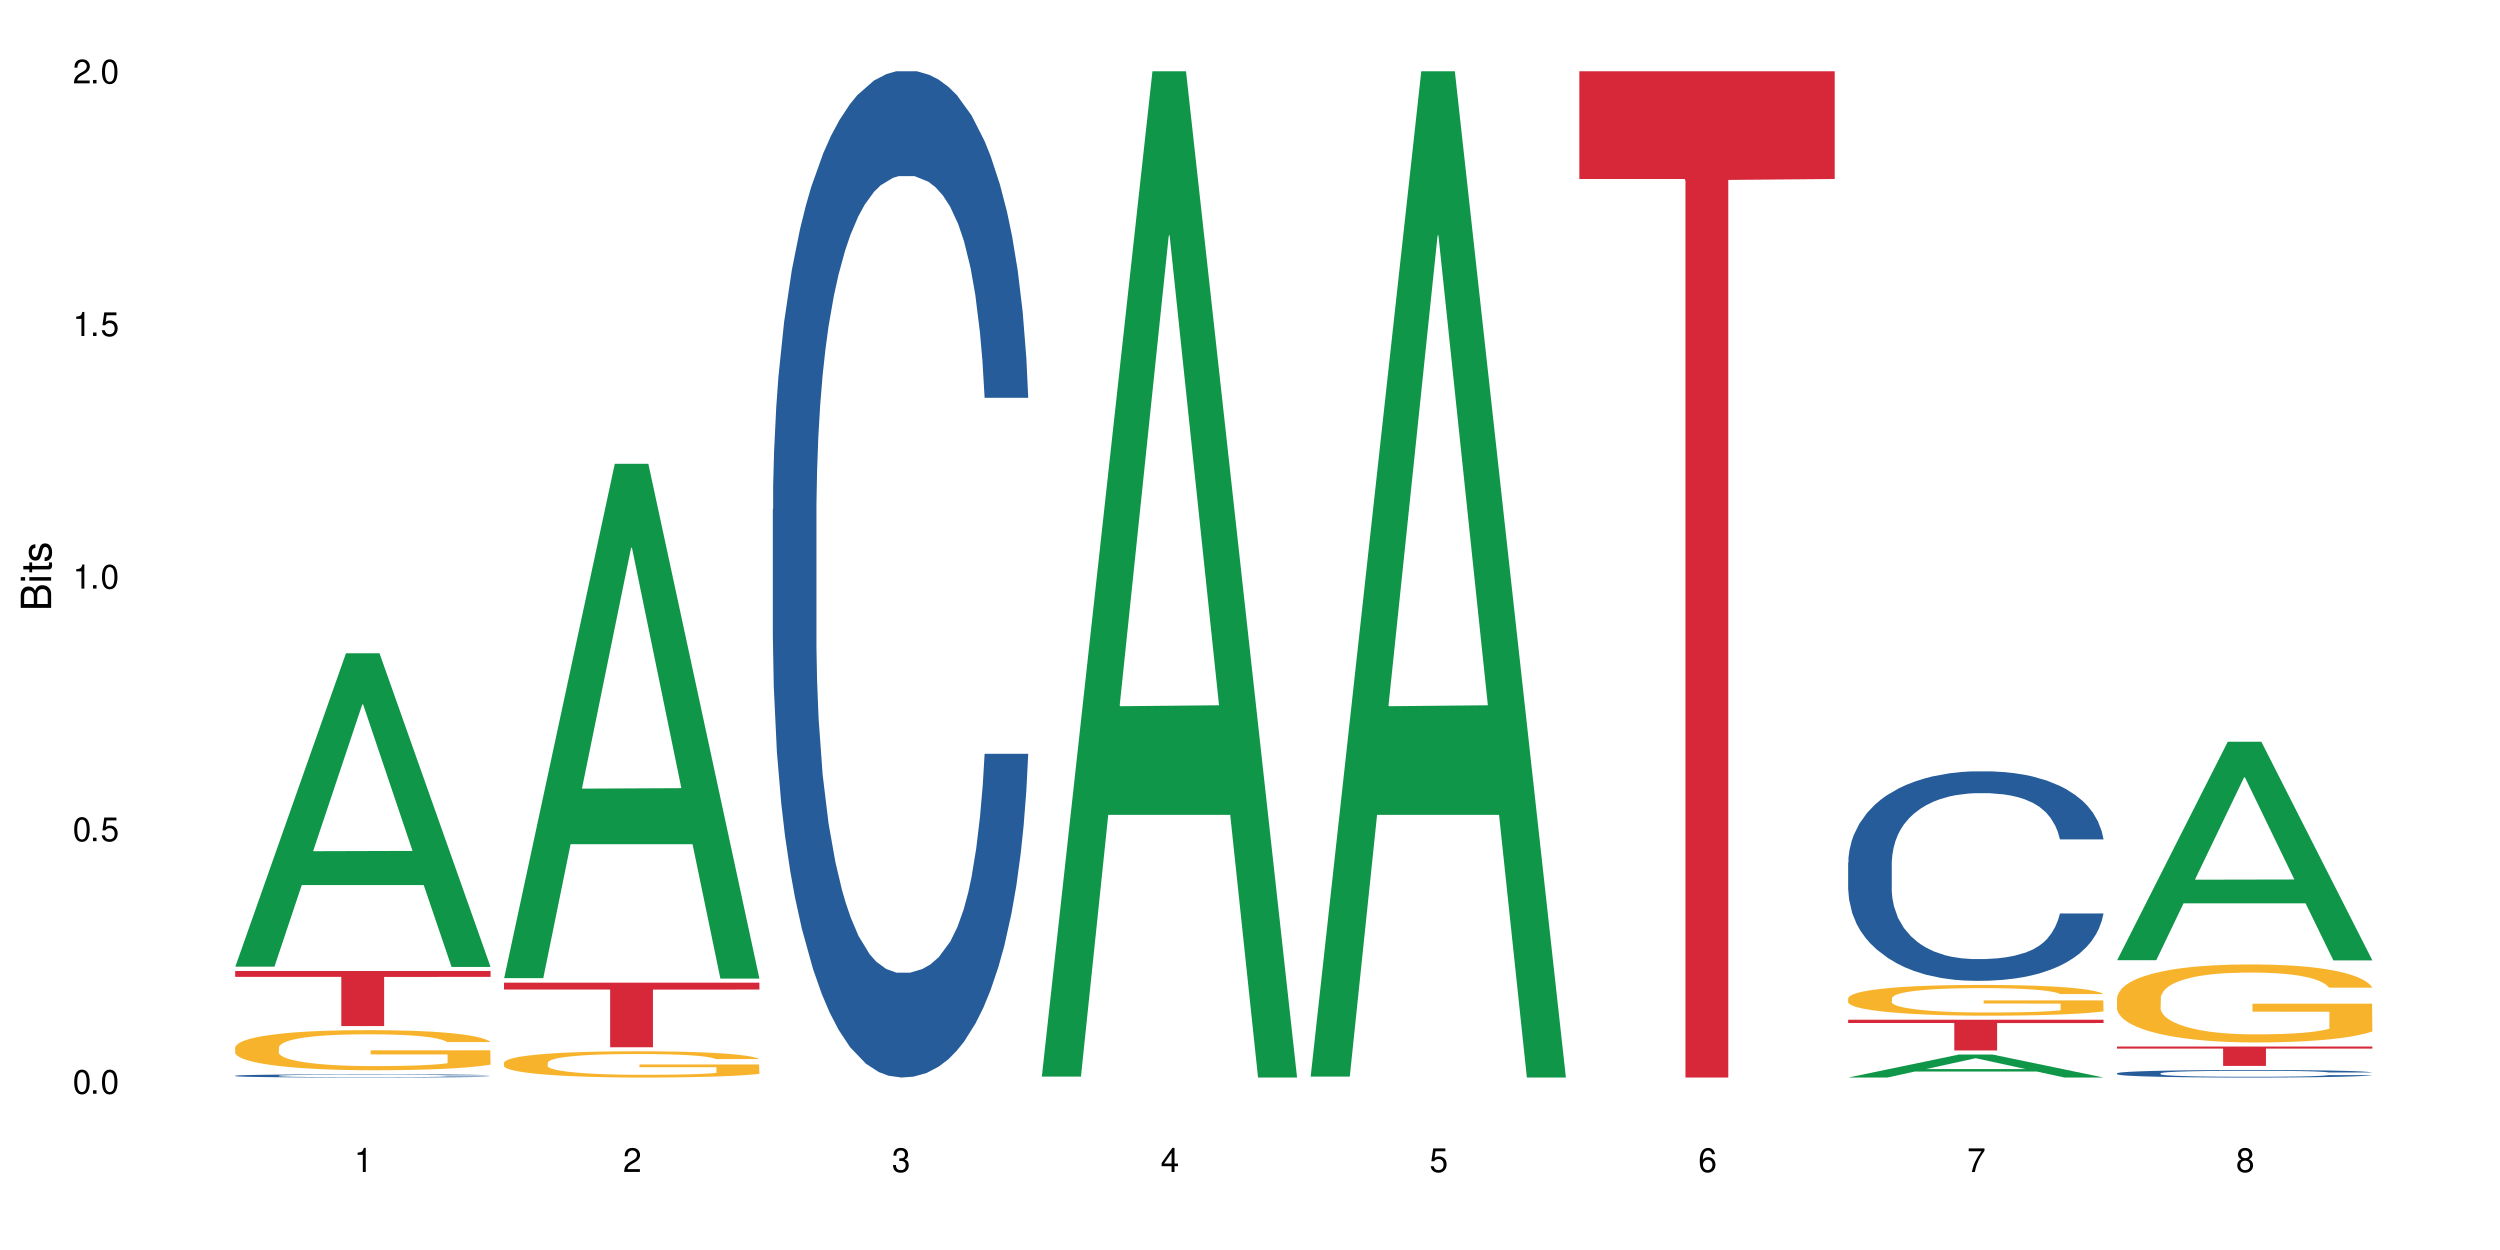 <?xml version="1.0" encoding="UTF-8"?>
<svg xmlns="http://www.w3.org/2000/svg" xmlns:xlink="http://www.w3.org/1999/xlink" width="720" height="360" viewBox="0 0 720 360">
<defs>
<g>
<g id="glyph-0-0">
</g>
<g id="glyph-0-1">
<path d="M 2.641 -6.938 C 2 -6.938 1.422 -6.656 1.078 -6.172 C 0.641 -5.562 0.406 -4.641 0.406 -3.359 C 0.406 -1.016 1.188 0.219 2.641 0.219 C 4.078 0.219 4.859 -1.016 4.859 -3.297 C 4.859 -4.641 4.656 -5.547 4.203 -6.172 C 3.844 -6.656 3.281 -6.938 2.641 -6.938 Z M 2.641 -6.188 C 3.547 -6.188 4 -5.25 4 -3.375 C 4 -1.406 3.562 -0.484 2.625 -0.484 C 1.734 -0.484 1.281 -1.438 1.281 -3.344 C 1.281 -5.25 1.734 -6.188 2.641 -6.188 Z M 2.641 -6.188 "/>
</g>
<g id="glyph-0-2">
<path d="M 1.828 -1 L 0.828 -1 L 0.828 0 L 1.828 0 Z M 1.828 -1 "/>
</g>
<g id="glyph-0-3">
<path d="M 4.562 -6.797 L 1.062 -6.797 L 0.547 -3.094 L 1.328 -3.094 C 1.719 -3.562 2.047 -3.734 2.578 -3.734 C 3.484 -3.734 4.062 -3.109 4.062 -2.094 C 4.062 -1.125 3.484 -0.531 2.578 -0.531 C 1.828 -0.531 1.375 -0.906 1.188 -1.672 L 0.328 -1.672 C 0.453 -1.109 0.547 -0.844 0.75 -0.594 C 1.125 -0.078 1.828 0.219 2.594 0.219 C 3.969 0.219 4.922 -0.781 4.922 -2.219 C 4.922 -3.562 4.031 -4.484 2.719 -4.484 C 2.25 -4.484 1.859 -4.359 1.469 -4.062 L 1.734 -5.969 L 4.562 -5.969 Z M 4.562 -6.797 "/>
</g>
<g id="glyph-0-4">
<path d="M 2.484 -4.938 L 2.484 0 L 3.328 0 L 3.328 -6.938 L 2.766 -6.938 C 2.469 -5.875 2.281 -5.734 0.984 -5.562 L 0.984 -4.938 Z M 2.484 -4.938 "/>
</g>
<g id="glyph-0-5">
<path d="M 4.859 -0.828 L 1.281 -0.828 C 1.359 -1.406 1.672 -1.781 2.5 -2.281 L 3.469 -2.828 C 4.406 -3.344 4.906 -4.062 4.906 -4.906 C 4.906 -5.484 4.672 -6.031 4.266 -6.406 C 3.859 -6.766 3.375 -6.938 2.719 -6.938 C 1.859 -6.938 1.219 -6.625 0.844 -6.031 C 0.609 -5.672 0.5 -5.234 0.484 -4.531 L 1.328 -4.531 C 1.359 -5.016 1.406 -5.281 1.531 -5.516 C 1.75 -5.938 2.188 -6.203 2.703 -6.203 C 3.469 -6.203 4.031 -5.641 4.031 -4.891 C 4.031 -4.344 3.719 -3.859 3.125 -3.516 L 2.234 -3 C 0.812 -2.172 0.406 -1.531 0.328 -0.016 L 4.859 -0.016 Z M 4.859 -0.828 "/>
</g>
<g id="glyph-0-6">
<path d="M 2.125 -3.188 L 2.578 -3.188 C 3.5 -3.188 3.984 -2.766 3.984 -1.922 C 3.984 -1.062 3.469 -0.531 2.594 -0.531 C 1.656 -0.531 1.203 -1 1.156 -2.016 L 0.312 -2.016 C 0.344 -1.453 0.438 -1.094 0.609 -0.781 C 0.953 -0.109 1.625 0.219 2.547 0.219 C 3.953 0.219 4.859 -0.625 4.859 -1.938 C 4.859 -2.828 4.516 -3.297 3.703 -3.594 C 4.344 -3.844 4.656 -4.328 4.656 -5.031 C 4.656 -6.219 3.875 -6.938 2.578 -6.938 C 1.203 -6.938 0.484 -6.172 0.453 -4.703 L 1.297 -4.703 C 1.312 -5.125 1.344 -5.359 1.453 -5.578 C 1.641 -5.969 2.062 -6.203 2.594 -6.203 C 3.344 -6.203 3.797 -5.75 3.797 -5 C 3.797 -4.516 3.609 -4.219 3.25 -4.047 C 3.016 -3.953 2.703 -3.922 2.125 -3.906 Z M 2.125 -3.188 "/>
</g>
<g id="glyph-0-7">
<path d="M 3.141 -1.672 L 3.141 0 L 3.984 0 L 3.984 -1.672 L 4.984 -1.672 L 4.984 -2.438 L 3.984 -2.438 L 3.984 -6.938 L 3.359 -6.938 L 0.266 -2.578 L 0.266 -1.672 Z M 3.141 -2.438 L 1 -2.438 L 3.141 -5.5 Z M 3.141 -2.438 "/>
</g>
<g id="glyph-0-8">
<path d="M 4.781 -5.125 C 4.609 -6.266 3.891 -6.938 2.844 -6.938 C 2.094 -6.938 1.422 -6.578 1.031 -5.953 C 0.594 -5.266 0.406 -4.422 0.406 -3.172 C 0.406 -2 0.578 -1.25 0.984 -0.641 C 1.359 -0.078 1.953 0.219 2.703 0.219 C 3.984 0.219 4.922 -0.75 4.922 -2.094 C 4.922 -3.375 4.062 -4.281 2.844 -4.281 C 2.172 -4.281 1.641 -4.031 1.281 -3.516 C 1.281 -5.234 1.828 -6.188 2.797 -6.188 C 3.391 -6.188 3.797 -5.797 3.938 -5.125 Z M 2.734 -3.531 C 3.547 -3.531 4.062 -2.953 4.062 -2.031 C 4.062 -1.156 3.484 -0.531 2.703 -0.531 C 1.922 -0.531 1.328 -1.188 1.328 -2.078 C 1.328 -2.938 1.906 -3.531 2.734 -3.531 Z M 2.734 -3.531 "/>
</g>
<g id="glyph-0-9">
<path d="M 4.984 -6.797 L 0.438 -6.797 L 0.438 -5.969 L 4.109 -5.969 C 2.5 -3.656 1.828 -2.234 1.328 0 L 2.219 0 C 2.594 -2.172 3.453 -4.047 4.984 -6.094 Z M 4.984 -6.797 "/>
</g>
<g id="glyph-0-10">
<path d="M 3.75 -3.656 C 4.469 -4.094 4.688 -4.438 4.688 -5.078 C 4.688 -6.172 3.844 -6.938 2.641 -6.938 C 1.438 -6.938 0.594 -6.172 0.594 -5.094 C 0.594 -4.438 0.812 -4.094 1.516 -3.656 C 0.734 -3.266 0.359 -2.703 0.359 -1.922 C 0.359 -0.656 1.281 0.219 2.641 0.219 C 3.984 0.219 4.922 -0.656 4.922 -1.922 C 4.922 -2.703 4.531 -3.266 3.75 -3.656 Z M 2.641 -6.188 C 3.359 -6.188 3.812 -5.75 3.812 -5.062 C 3.812 -4.406 3.344 -3.984 2.641 -3.984 C 1.922 -3.984 1.453 -4.406 1.453 -5.078 C 1.453 -5.75 1.922 -6.188 2.641 -6.188 Z M 2.641 -3.266 C 3.484 -3.266 4.062 -2.719 4.062 -1.906 C 4.062 -1.078 3.484 -0.531 2.625 -0.531 C 1.797 -0.531 1.219 -1.094 1.219 -1.906 C 1.219 -2.719 1.781 -3.266 2.641 -3.266 Z M 2.641 -3.266 "/>
</g>
<g id="glyph-1-0">
</g>
<g id="glyph-1-1">
<path d="M 0 -0.953 L 0 -4.891 C 0 -5.719 -0.234 -6.344 -0.734 -6.797 C -1.188 -7.234 -1.812 -7.469 -2.5 -7.469 C -3.547 -7.469 -4.188 -7 -4.625 -5.875 C -4.984 -6.688 -5.625 -7.094 -6.531 -7.094 C -7.172 -7.094 -7.734 -6.859 -8.141 -6.391 C -8.562 -5.922 -8.75 -5.344 -8.75 -4.5 L -8.75 -0.953 Z M -4.984 -2.062 L -7.766 -2.062 L -7.766 -4.219 C -7.766 -4.844 -7.688 -5.203 -7.453 -5.5 C -7.219 -5.812 -6.859 -5.969 -6.375 -5.969 C -5.891 -5.969 -5.531 -5.812 -5.297 -5.5 C -5.062 -5.203 -4.984 -4.844 -4.984 -4.219 Z M -0.984 -2.062 L -4 -2.062 L -4 -4.781 C -4 -5.766 -3.438 -6.359 -2.484 -6.359 C -1.547 -6.359 -0.984 -5.766 -0.984 -4.781 Z M -0.984 -2.062 "/>
</g>
<g id="glyph-1-2">
<path d="M -6.281 -1.797 L -6.281 -0.797 L 0 -0.797 L 0 -1.797 Z M -8.75 -1.797 L -8.75 -0.797 L -7.484 -0.797 L -7.484 -1.797 Z M -8.75 -1.797 "/>
</g>
<g id="glyph-1-3">
<path d="M -6.281 -3.047 L -6.281 -2.016 L -8.016 -2.016 L -8.016 -1.016 L -6.281 -1.016 L -6.281 -0.172 L -5.469 -0.172 L -5.469 -1.016 L -0.719 -1.016 C -0.078 -1.016 0.281 -1.453 0.281 -2.234 C 0.281 -2.5 0.25 -2.719 0.188 -3.047 L -0.641 -3.047 C -0.609 -2.906 -0.594 -2.766 -0.594 -2.562 C -0.594 -2.141 -0.719 -2.016 -1.156 -2.016 L -5.469 -2.016 L -5.469 -3.047 Z M -6.281 -3.047 "/>
</g>
<g id="glyph-1-4">
<path d="M -4.531 -5.25 C -5.766 -5.25 -6.469 -4.422 -6.469 -2.969 C -6.469 -1.516 -5.719 -0.562 -4.547 -0.562 C -3.562 -0.562 -3.094 -1.062 -2.734 -2.562 L -2.516 -3.484 C -2.344 -4.188 -2.094 -4.469 -1.641 -4.469 C -1.047 -4.469 -0.641 -3.875 -0.641 -3 C -0.641 -2.453 -0.797 -2 -1.062 -1.75 C -1.25 -1.594 -1.422 -1.531 -1.875 -1.469 L -1.875 -0.406 C -0.422 -0.453 0.281 -1.266 0.281 -2.922 C 0.281 -4.5 -0.5 -5.516 -1.719 -5.516 C -2.656 -5.516 -3.172 -4.984 -3.469 -3.734 L -3.703 -2.766 C -3.891 -1.953 -4.156 -1.609 -4.594 -1.609 C -5.188 -1.609 -5.547 -2.125 -5.547 -2.938 C -5.547 -3.75 -5.203 -4.172 -4.531 -4.203 Z M -4.531 -5.25 "/>
</g>
</g>
</defs>
<rect x="-72" y="-36" width="864" height="432" fill="rgb(100%, 100%, 100%)" fill-opacity="1"/>
<path fill-rule="nonzero" fill="rgb(6.275%, 58.824%, 28.235%)" fill-opacity="1" d="M 67.73 278.391 L 67.809 278.309 L 99.637 188.148 L 109.301 188.148 L 141.281 278.477 L 130.047 278.477 L 122.031 254.898 L 86.906 254.898 L 79.047 278.391 L 67.73 278.391 L 90.285 245.145 L 118.809 245.059 L 104.586 202.906 L 104.43 202.82 L 104.27 203.074 L 90.207 245.059 L 90.285 245.145 Z M 67.73 278.391 "/>
<path fill-rule="nonzero" fill="rgb(14.51%, 36.078%, 60%)" fill-opacity="1" d="M 67.73 309.805 L 67.82 309.805 L 67.82 309.781 L 68.09 309.75 L 68.719 309.711 L 69.344 309.68 L 70.961 309.629 L 73.203 309.582 L 75.535 309.543 L 77.238 309.523 L 78.766 309.504 L 82.262 309.473 L 84.504 309.457 L 86.926 309.441 L 89.887 309.43 L 92.039 309.418 L 96.883 309.406 L 100.469 309.398 L 109.262 309.398 L 112.848 309.402 L 115.449 309.406 L 118.32 309.41 L 120.742 309.418 L 124.957 309.438 L 128.727 309.461 L 130.43 309.477 L 133.121 309.504 L 135.184 309.527 L 136.617 309.551 L 138.234 309.582 L 139.668 309.621 L 140.746 309.664 L 141.281 309.699 L 128.727 309.699 L 128.098 309.668 L 127.379 309.641 L 126.035 309.605 L 124.688 309.582 L 122.805 309.555 L 121.102 309.539 L 118.77 309.523 L 116.707 309.512 L 114.555 309.504 L 112.488 309.5 L 108.543 309.496 L 102.266 309.496 L 98.766 309.504 L 96.883 309.508 L 94.191 309.52 L 92.309 309.531 L 90.066 309.551 L 88.539 309.562 L 86.656 309.586 L 85.312 309.605 L 83.785 309.633 L 82.891 309.656 L 82.082 309.68 L 81.363 309.707 L 80.828 309.738 L 80.469 309.77 L 80.289 309.801 L 80.289 309.934 L 80.469 309.965 L 80.918 310 L 82.082 310.051 L 83.785 310.098 L 85.762 310.133 L 87.645 310.156 L 88.719 310.172 L 90.156 310.184 L 92.398 310.199 L 95.629 310.219 L 97.512 310.227 L 100.383 310.23 L 103.34 310.234 L 107.289 310.234 L 110.785 310.23 L 113.117 310.227 L 115.539 310.219 L 118.859 310.207 L 120.922 310.191 L 122.715 310.176 L 124.062 310.16 L 124.957 310.145 L 126.305 310.121 L 127.379 310.09 L 128.188 310.062 L 128.727 310.031 L 141.281 310.031 L 140.746 310.066 L 139.938 310.098 L 139.129 310.125 L 137.875 310.152 L 136.441 310.18 L 134.375 310.211 L 132.672 310.23 L 130.43 310.25 L 128.367 310.266 L 126.125 310.281 L 122.805 310.301 L 120.652 310.309 L 118.32 310.316 L 115.539 310.32 L 112.043 310.328 L 108.273 310.332 L 101.008 310.332 L 98.227 310.328 L 94.551 310.32 L 89.977 310.305 L 86.656 310.289 L 84.055 310.273 L 81.812 310.254 L 79.301 310.23 L 76.074 310.195 L 74.098 310.164 L 72.754 310.141 L 71.23 310.109 L 70.152 310.078 L 68.898 310.031 L 68 309.969 L 67.73 309.922 Z M 67.73 309.805 "/>
<path fill-rule="nonzero" fill="rgb(96.863%, 70.196%, 16.863%)" fill-opacity="1" d="M 67.73 301.629 L 67.82 301.617 L 67.82 301.406 L 68.18 300.934 L 69.078 300.277 L 70.242 299.738 L 71.5 299.316 L 72.305 299.098 L 73.652 298.781 L 74.816 298.547 L 77.777 298.074 L 81.543 297.629 L 83.609 297.438 L 85.941 297.262 L 89.258 297.059 L 90.785 296.984 L 95.449 296.816 L 100.738 296.711 L 106.57 296.68 L 109.262 296.691 L 112.938 296.734 L 117.961 296.848 L 120.832 296.953 L 123.074 297.059 L 125.406 297.195 L 128.277 297.406 L 130.969 297.66 L 133.121 297.914 L 135.273 298.23 L 137.066 298.57 L 138.594 298.938 L 139.938 299.379 L 140.746 299.75 L 141.281 300.121 L 128.816 300.121 L 128.098 299.75 L 127.289 299.465 L 125.945 299.117 L 124.598 298.863 L 123.254 298.664 L 120.742 298.391 L 118.59 298.219 L 115.898 298.074 L 113.297 297.977 L 110.336 297.914 L 108.543 297.895 L 103.789 297.895 L 99.484 297.969 L 96.973 298.051 L 95.18 298.137 L 92.668 298.293 L 91.141 298.422 L 90.246 298.504 L 87.555 298.832 L 85.762 299.129 L 84.773 299.328 L 83.52 299.645 L 82.621 299.93 L 81.633 300.352 L 81.098 300.668 L 80.379 301.387 L 80.289 303.285 L 80.559 303.688 L 81.098 304.117 L 81.812 304.5 L 82.891 304.898 L 83.965 305.207 L 85.852 305.617 L 87.465 305.891 L 88.719 306.07 L 91.141 306.355 L 92.129 306.449 L 94.461 306.641 L 96.883 306.789 L 99.844 306.914 L 102.086 306.977 L 105.672 307.031 L 110.246 307.031 L 115.629 306.969 L 119.039 306.883 L 121.371 306.797 L 122.895 306.723 L 124.777 306.609 L 126.125 306.504 L 127.379 306.387 L 128.906 306.207 L 128.906 303.688 L 106.75 303.676 L 106.75 302.492 L 141.195 302.484 L 141.281 306.609 L 139.398 306.895 L 137.066 307.168 L 134.824 307.379 L 132.492 307.559 L 129.176 307.758 L 126.484 307.887 L 122.355 308.031 L 118.59 308.129 L 114.645 308.191 L 111.145 308.223 L 107.02 308.234 L 103.34 308.211 L 99.395 308.148 L 96.254 308.066 L 93.383 307.961 L 90.516 307.82 L 86.926 307.602 L 84.594 307.422 L 82.172 307.199 L 79.75 306.938 L 77.598 306.652 L 76.164 306.43 L 74.727 306.176 L 73.203 305.859 L 71.766 305.5 L 70.691 305.172 L 69.703 304.805 L 68.988 304.457 L 68.27 303.98 L 67.91 303.602 L 67.73 303.273 Z M 67.73 301.629 "/>
<path fill-rule="nonzero" fill="rgb(83.922%, 15.686%, 22.353%)" fill-opacity="1" d="M 67.73 279.641 L 141.281 279.641 L 141.281 281.34 L 110.629 281.355 L 110.629 295.516 L 98.297 295.516 L 98.297 281.371 L 98.117 281.34 L 67.73 281.34 Z M 67.73 279.641 "/>
<path fill-rule="nonzero" fill="rgb(6.275%, 58.824%, 28.235%)" fill-opacity="1" d="M 145.156 281.695 L 145.234 281.559 L 177.059 133.574 L 186.723 133.574 L 218.707 281.836 L 207.469 281.836 L 199.453 243.137 L 164.328 243.137 L 156.469 281.695 L 145.156 281.695 L 167.707 227.125 L 196.23 226.988 L 182.008 157.797 L 181.852 157.656 L 181.695 158.074 L 167.629 226.988 L 167.707 227.125 Z M 145.156 281.695 "/>
<path fill-rule="nonzero" fill="rgb(96.863%, 70.196%, 16.863%)" fill-opacity="1" d="M 145.156 306.008 L 145.242 306 L 145.242 305.863 L 145.602 305.555 L 146.5 305.125 L 147.664 304.773 L 148.922 304.496 L 149.73 304.352 L 151.074 304.145 L 152.242 303.992 L 155.199 303.68 L 158.969 303.391 L 161.031 303.266 L 163.363 303.148 L 166.684 303.02 L 168.207 302.969 L 172.871 302.859 L 178.164 302.789 L 183.992 302.77 L 186.684 302.777 L 190.363 302.805 L 195.387 302.879 L 198.254 302.949 L 200.496 303.02 L 202.828 303.109 L 205.699 303.246 L 208.391 303.41 L 210.543 303.578 L 212.695 303.785 L 214.492 304.004 L 216.016 304.246 L 217.359 304.539 L 218.168 304.781 L 218.707 305.02 L 206.238 305.02 L 205.52 304.781 L 204.715 304.594 L 203.367 304.363 L 202.023 304.199 L 200.676 304.066 L 198.164 303.887 L 196.012 303.777 L 193.32 303.68 L 190.723 303.617 L 187.762 303.578 L 185.969 303.562 L 181.211 303.562 L 176.906 303.613 L 174.395 303.668 L 172.602 303.723 L 170.09 303.824 L 168.566 303.91 L 167.668 303.965 L 164.977 304.18 L 163.184 304.371 L 162.195 304.504 L 160.941 304.711 L 160.043 304.898 L 159.059 305.172 L 158.52 305.379 L 157.801 305.852 L 157.711 307.094 L 157.98 307.355 L 158.52 307.641 L 159.238 307.887 L 160.312 308.148 L 161.391 308.352 L 163.273 308.621 L 164.887 308.801 L 166.145 308.918 L 168.566 309.102 L 169.551 309.164 L 171.883 309.289 L 174.305 309.387 L 177.266 309.469 L 179.508 309.512 L 183.098 309.547 L 187.672 309.547 L 193.055 309.504 L 196.461 309.449 L 198.793 309.395 L 200.32 309.344 L 202.203 309.27 L 203.547 309.199 L 204.805 309.125 L 206.328 309.008 L 206.328 307.355 L 184.172 307.348 L 184.172 306.574 L 218.617 306.566 L 218.707 309.27 L 216.824 309.457 L 214.492 309.637 L 212.25 309.773 L 209.918 309.891 L 206.598 310.023 L 203.906 310.105 L 199.781 310.203 L 196.012 310.262 L 192.066 310.305 L 188.566 310.324 L 184.441 310.332 L 180.766 310.32 L 176.816 310.277 L 173.68 310.223 L 170.809 310.152 L 167.938 310.062 L 164.352 309.918 L 162.016 309.801 L 159.594 309.656 L 157.172 309.484 L 155.02 309.297 L 153.586 309.152 L 152.152 308.984 L 150.625 308.777 L 149.191 308.543 L 148.113 308.328 L 147.129 308.086 L 146.41 307.859 L 145.691 307.551 L 145.332 307.301 L 145.156 307.086 Z M 145.156 306.008 "/>
<path fill-rule="nonzero" fill="rgb(83.922%, 15.686%, 22.353%)" fill-opacity="1" d="M 145.156 283 L 218.707 283 L 218.707 284.992 L 188.051 285.008 L 188.051 301.605 L 175.719 301.605 L 175.719 285.027 L 175.539 284.992 L 145.156 284.992 Z M 145.156 283 "/>
<path fill-rule="nonzero" fill="rgb(14.51%, 36.078%, 60%)" fill-opacity="1" d="M 222.578 146.621 L 222.668 146.355 L 222.668 140 L 222.938 129.934 L 223.562 117.215 L 224.191 108.477 L 225.809 92.844 L 228.051 77.746 L 230.383 66.09 L 232.086 59.203 L 233.609 53.902 L 237.109 44.102 L 239.352 39.07 L 241.773 34.566 L 244.734 30.062 L 246.887 27.414 L 251.73 23.176 L 255.316 21.32 L 258.098 20.527 L 264.109 20.527 L 267.695 21.586 L 270.297 22.91 L 273.168 25.031 L 275.59 27.414 L 279.805 33.242 L 283.57 40.66 L 285.277 44.898 L 287.969 53.109 L 290.031 61.055 L 291.465 67.945 L 293.082 77.746 L 294.516 89.668 L 295.59 103.176 L 296.129 114.566 L 283.57 114.566 L 282.945 103.973 L 282.227 95.758 L 280.883 84.898 L 279.535 77.215 L 277.652 69.535 L 275.949 64.5 L 273.617 59.469 L 271.551 56.289 L 269.398 53.902 L 267.336 52.316 L 263.391 50.727 L 258.816 50.727 L 257.109 51.254 L 253.613 53.375 L 251.73 55.23 L 249.039 58.938 L 247.156 62.383 L 244.914 67.68 L 243.387 72.184 L 241.504 79.07 L 240.16 85.164 L 238.633 93.906 L 237.738 100.527 L 236.93 107.945 L 236.211 116.688 L 235.672 125.957 L 235.316 135.762 L 235.137 145.297 L 235.137 186.355 L 235.316 195.895 L 235.762 207.02 L 236.93 223.18 L 238.633 237.219 L 240.605 248.344 L 242.492 256.293 L 243.566 260 L 245.004 264.238 L 247.246 269.535 L 250.473 274.836 L 252.355 276.953 L 255.227 279.074 L 258.188 280.133 L 262.133 280.133 L 265.633 279.074 L 267.965 277.75 L 270.387 275.629 L 273.707 271.125 L 275.77 266.887 L 277.562 261.855 L 278.906 256.82 L 279.805 252.582 L 281.148 244.371 L 282.227 235.363 L 283.035 226.094 L 283.57 217.086 L 296.129 217.086 L 295.59 227.684 L 294.785 238.012 L 293.977 245.695 L 292.723 254.969 L 291.285 263.18 L 289.223 272.449 L 287.52 278.543 L 285.277 285.168 L 283.215 290.199 L 280.973 294.703 L 277.652 300 L 275.5 302.648 L 273.168 305.035 L 270.387 307.152 L 266.887 309.008 L 263.121 310.066 L 259.621 310.332 L 255.855 309.801 L 253.074 308.742 L 249.398 306.359 L 244.824 301.59 L 241.504 296.559 L 238.902 291.523 L 236.66 286.227 L 234.148 279.074 L 230.918 267.418 L 228.945 258.41 L 227.602 250.992 L 226.074 240.664 L 225 231.391 L 223.742 216.555 L 222.848 197.746 L 222.578 183.18 Z M 222.578 146.621 "/>
<path fill-rule="nonzero" fill="rgb(6.275%, 58.824%, 28.235%)" fill-opacity="1" d="M 300 310.059 L 300.078 309.789 L 331.906 20.527 L 341.57 20.527 L 373.555 310.332 L 362.316 310.332 L 354.301 234.684 L 319.176 234.684 L 311.316 310.059 L 300 310.059 L 322.555 203.391 L 351.078 203.117 L 336.855 67.875 L 336.699 67.602 L 336.543 68.418 L 322.477 203.117 L 322.555 203.391 Z M 300 310.059 "/>
<path fill-rule="nonzero" fill="rgb(6.275%, 58.824%, 28.235%)" fill-opacity="1" d="M 377.426 310.059 L 377.504 309.789 L 409.328 20.527 L 418.992 20.527 L 450.977 310.332 L 439.738 310.332 L 431.723 234.684 L 396.598 234.684 L 388.738 310.059 L 377.426 310.059 L 399.977 203.391 L 428.504 203.117 L 414.277 67.875 L 414.121 67.602 L 413.965 68.418 L 399.898 203.117 L 399.977 203.391 Z M 377.426 310.059 "/>
<path fill-rule="nonzero" fill="rgb(83.922%, 15.686%, 22.353%)" fill-opacity="1" d="M 454.848 20.527 L 528.398 20.527 L 528.398 51.547 L 497.746 51.82 L 497.746 310.332 L 485.414 310.332 L 485.414 52.094 L 485.234 51.547 L 454.848 51.547 Z M 454.848 20.527 "/>
<path fill-rule="nonzero" fill="rgb(6.275%, 58.824%, 28.235%)" fill-opacity="1" d="M 532.27 310.328 L 532.352 310.32 L 564.176 303.707 L 573.84 303.707 L 605.824 310.332 L 594.586 310.332 L 586.57 308.602 L 551.445 308.602 L 543.586 310.328 L 532.27 310.328 L 554.824 307.887 L 583.348 307.883 L 569.125 304.789 L 568.969 304.785 L 568.812 304.805 L 554.746 307.883 L 554.824 307.887 Z M 532.27 310.328 "/>
<path fill-rule="nonzero" fill="rgb(14.51%, 36.078%, 60%)" fill-opacity="1" d="M 532.27 248.414 L 532.359 248.355 L 532.359 247.035 L 532.629 244.938 L 533.258 242.293 L 533.887 240.473 L 535.5 237.219 L 537.742 234.074 L 540.074 231.648 L 541.777 230.215 L 543.305 229.109 L 546.801 227.07 L 549.043 226.023 L 551.465 225.086 L 554.426 224.148 L 556.578 223.598 L 561.422 222.715 L 565.012 222.328 L 567.793 222.16 L 573.801 222.16 L 577.391 222.383 L 579.992 222.66 L 582.859 223.102 L 585.281 223.598 L 589.5 224.809 L 593.266 226.352 L 594.969 227.234 L 597.66 228.945 L 599.723 230.602 L 601.16 232.035 L 602.773 234.074 L 604.207 236.555 L 605.285 239.367 L 605.824 241.738 L 593.266 241.738 L 592.637 239.535 L 591.922 237.824 L 590.574 235.562 L 589.23 233.965 L 587.344 232.363 L 585.641 231.316 L 583.309 230.27 L 581.246 229.605 L 579.094 229.109 L 577.031 228.781 L 573.082 228.449 L 568.508 228.449 L 566.805 228.559 L 563.305 229 L 561.422 229.387 L 558.73 230.16 L 556.848 230.875 L 554.605 231.977 L 553.082 232.914 L 551.199 234.352 L 549.852 235.617 L 548.328 237.438 L 547.43 238.816 L 546.621 240.359 L 545.906 242.18 L 545.367 244.109 L 545.008 246.152 L 544.828 248.137 L 544.828 256.684 L 545.008 258.672 L 545.457 260.984 L 546.621 264.352 L 548.328 267.273 L 550.301 269.59 L 552.184 271.242 L 553.262 272.016 L 554.695 272.898 L 556.938 274 L 560.168 275.105 L 562.051 275.547 L 564.922 275.988 L 567.883 276.207 L 571.828 276.207 L 575.324 275.988 L 577.656 275.711 L 580.078 275.27 L 583.398 274.332 L 585.461 273.449 L 587.254 272.402 L 588.602 271.355 L 589.5 270.473 L 590.844 268.762 L 591.922 266.887 L 592.727 264.957 L 593.266 263.082 L 605.824 263.082 L 605.285 265.289 L 604.477 267.438 L 603.672 269.039 L 602.414 270.969 L 600.98 272.676 L 598.918 274.609 L 597.211 275.875 L 594.969 277.254 L 592.906 278.301 L 590.664 279.238 L 587.344 280.344 L 585.191 280.895 L 582.859 281.391 L 580.078 281.832 L 576.582 282.219 L 572.816 282.438 L 569.316 282.492 L 565.551 282.383 L 562.77 282.164 L 559.09 281.668 L 554.516 280.676 L 551.199 279.625 L 548.598 278.578 L 546.355 277.477 L 543.844 275.988 L 540.613 273.559 L 538.641 271.684 L 537.293 270.141 L 535.77 267.988 L 534.691 266.059 L 533.438 262.973 L 532.539 259.055 L 532.27 256.023 Z M 532.27 248.414 "/>
<path fill-rule="nonzero" fill="rgb(96.863%, 70.196%, 16.863%)" fill-opacity="1" d="M 532.27 287.453 L 532.359 287.445 L 532.359 287.285 L 532.719 286.918 L 533.617 286.418 L 534.781 286.004 L 536.039 285.68 L 536.844 285.512 L 538.191 285.27 L 539.355 285.09 L 542.316 284.727 L 546.086 284.387 L 548.148 284.242 L 550.48 284.102 L 553.797 283.949 L 555.324 283.891 L 559.988 283.762 L 565.281 283.684 L 571.109 283.656 L 573.801 283.664 L 577.48 283.699 L 582.5 283.789 L 585.371 283.867 L 587.613 283.949 L 589.945 284.055 L 592.816 284.215 L 595.508 284.41 L 597.66 284.605 L 599.812 284.848 L 601.609 285.105 L 603.133 285.391 L 604.477 285.73 L 605.285 286.012 L 605.824 286.297 L 593.355 286.297 L 592.637 286.012 L 591.832 285.793 L 590.484 285.527 L 589.141 285.332 L 587.793 285.18 L 585.281 284.969 L 583.129 284.84 L 580.438 284.727 L 577.836 284.652 L 574.879 284.605 L 573.082 284.59 L 568.328 284.59 L 564.023 284.645 L 561.512 284.711 L 559.719 284.773 L 557.207 284.895 L 555.684 284.992 L 554.785 285.059 L 552.094 285.309 L 550.301 285.535 L 549.312 285.688 L 548.059 285.934 L 547.16 286.148 L 546.176 286.473 L 545.637 286.715 L 544.918 287.266 L 544.828 288.723 L 545.098 289.031 L 545.637 289.363 L 546.355 289.656 L 547.43 289.961 L 548.508 290.195 L 550.391 290.512 L 552.004 290.723 L 553.262 290.859 L 555.684 291.078 L 556.668 291.152 L 559 291.297 L 561.422 291.41 L 564.383 291.508 L 566.625 291.555 L 570.215 291.598 L 574.789 291.598 L 580.168 291.547 L 583.578 291.484 L 585.91 291.418 L 587.434 291.363 L 589.32 291.273 L 590.664 291.191 L 591.922 291.102 L 593.445 290.965 L 593.445 289.031 L 571.289 289.023 L 571.289 288.117 L 605.734 288.109 L 605.824 291.273 L 603.941 291.492 L 601.609 291.703 L 599.363 291.863 L 597.031 292 L 593.715 292.156 L 591.023 292.254 L 586.898 292.367 L 583.129 292.438 L 579.184 292.488 L 575.684 292.512 L 571.559 292.52 L 567.883 292.504 L 563.934 292.453 L 560.797 292.391 L 557.926 292.309 L 555.055 292.203 L 551.465 292.035 L 549.133 291.895 L 546.711 291.727 L 544.289 291.523 L 542.137 291.305 L 540.703 291.137 L 539.266 290.941 L 537.742 290.699 L 536.309 290.422 L 535.23 290.172 L 534.246 289.891 L 533.527 289.621 L 532.809 289.258 L 532.449 288.965 L 532.27 288.715 Z M 532.27 287.453 "/>
<path fill-rule="nonzero" fill="rgb(83.922%, 15.686%, 22.353%)" fill-opacity="1" d="M 532.27 293.684 L 605.824 293.684 L 605.824 294.633 L 575.168 294.641 L 575.168 302.543 L 562.836 302.543 L 562.836 294.648 L 562.656 294.633 L 532.27 294.633 Z M 532.27 293.684 "/>
<path fill-rule="nonzero" fill="rgb(6.275%, 58.824%, 28.235%)" fill-opacity="1" d="M 609.695 276.535 L 609.773 276.477 L 641.598 213.613 L 651.266 213.613 L 683.246 276.594 L 672.008 276.594 L 663.996 260.152 L 628.867 260.152 L 621.012 276.535 L 609.695 276.535 L 632.246 253.352 L 660.773 253.293 L 646.551 223.902 L 646.391 223.844 L 646.234 224.023 L 632.168 253.293 L 632.246 253.352 Z M 609.695 276.535 "/>
<path fill-rule="nonzero" fill="rgb(14.51%, 36.078%, 60%)" fill-opacity="1" d="M 609.695 309.105 L 609.785 309.105 L 609.785 309.055 L 610.055 308.98 L 610.68 308.887 L 611.309 308.82 L 612.922 308.703 L 615.164 308.59 L 617.5 308.504 L 619.203 308.453 L 620.727 308.41 L 624.227 308.34 L 626.469 308.301 L 628.891 308.266 L 631.852 308.234 L 634.004 308.215 L 638.848 308.18 L 642.434 308.168 L 645.215 308.16 L 651.223 308.16 L 654.812 308.168 L 657.414 308.18 L 660.285 308.195 L 662.707 308.215 L 666.922 308.258 L 670.688 308.312 L 672.395 308.344 L 675.086 308.406 L 677.148 308.465 L 678.582 308.516 L 680.195 308.59 L 681.633 308.68 L 682.707 308.781 L 683.246 308.867 L 670.688 308.867 L 670.062 308.785 L 669.344 308.727 L 667.996 308.645 L 666.652 308.586 L 664.77 308.527 L 663.066 308.492 L 660.734 308.453 L 658.668 308.43 L 656.516 308.41 L 654.453 308.398 L 650.508 308.387 L 645.934 308.387 L 644.227 308.391 L 640.73 308.406 L 638.848 308.422 L 636.156 308.449 L 634.273 308.477 L 632.027 308.516 L 630.504 308.547 L 628.621 308.602 L 627.273 308.645 L 625.75 308.711 L 624.852 308.762 L 624.047 308.816 L 623.328 308.883 L 622.789 308.953 L 622.43 309.023 L 622.254 309.098 L 622.254 309.402 L 622.43 309.477 L 622.879 309.559 L 624.047 309.68 L 625.75 309.785 L 627.723 309.867 L 629.605 309.926 L 630.684 309.957 L 632.117 309.988 L 634.363 310.027 L 637.59 310.066 L 639.473 310.082 L 642.344 310.098 L 645.305 310.105 L 649.25 310.105 L 652.75 310.098 L 655.082 310.09 L 657.504 310.074 L 660.82 310.039 L 662.887 310.008 L 664.68 309.969 L 666.023 309.93 L 666.922 309.898 L 668.266 309.84 L 669.344 309.77 L 670.152 309.703 L 670.688 309.633 L 683.246 309.633 L 682.707 309.715 L 681.902 309.789 L 681.094 309.848 L 679.84 309.918 L 678.402 309.98 L 676.34 310.047 L 674.637 310.094 L 672.395 310.145 L 670.332 310.18 L 668.086 310.215 L 664.77 310.254 L 662.617 310.273 L 660.285 310.293 L 657.504 310.309 L 654.004 310.324 L 650.238 310.332 L 646.738 310.332 L 642.973 310.328 L 640.191 310.32 L 636.516 310.301 L 631.941 310.266 L 628.621 310.23 L 626.02 310.191 L 623.777 310.152 L 621.266 310.098 L 618.035 310.012 L 616.062 309.945 L 614.719 309.887 L 613.191 309.812 L 612.117 309.742 L 610.859 309.629 L 609.965 309.488 L 609.695 309.379 Z M 609.695 309.105 "/>
<path fill-rule="nonzero" fill="rgb(96.863%, 70.196%, 16.863%)" fill-opacity="1" d="M 609.695 287.383 L 609.785 287.363 L 609.785 286.953 L 610.145 286.027 L 611.039 284.754 L 612.207 283.711 L 613.461 282.887 L 614.27 282.457 L 615.613 281.84 L 616.781 281.391 L 619.742 280.465 L 623.508 279.605 L 625.57 279.234 L 627.902 278.887 L 631.223 278.496 L 632.746 278.352 L 637.41 278.023 L 642.703 277.82 L 648.535 277.758 L 651.223 277.777 L 654.902 277.859 L 659.926 278.086 L 662.797 278.289 L 665.039 278.496 L 667.371 278.762 L 670.242 279.172 L 672.93 279.664 L 675.086 280.16 L 677.238 280.773 L 679.031 281.43 L 680.555 282.148 L 681.902 283.012 L 682.707 283.73 L 683.246 284.449 L 670.777 284.449 L 670.062 283.73 L 669.254 283.176 L 667.91 282.5 L 666.562 282.004 L 665.219 281.617 L 662.707 281.082 L 660.555 280.754 L 657.863 280.465 L 655.262 280.281 L 652.301 280.16 L 650.508 280.117 L 645.754 280.117 L 641.449 280.262 L 638.938 280.426 L 637.141 280.59 L 634.629 280.898 L 633.105 281.145 L 632.207 281.309 L 629.52 281.945 L 627.723 282.52 L 626.738 282.91 L 625.48 283.523 L 624.586 284.078 L 623.598 284.898 L 623.059 285.516 L 622.344 286.91 L 622.254 290.605 L 622.52 291.383 L 623.059 292.227 L 623.777 292.965 L 624.852 293.746 L 625.93 294.34 L 627.812 295.141 L 629.43 295.676 L 630.684 296.023 L 633.105 296.578 L 634.094 296.762 L 636.426 297.133 L 638.848 297.418 L 641.805 297.664 L 644.047 297.789 L 647.637 297.891 L 652.211 297.891 L 657.594 297.766 L 661 297.602 L 663.332 297.438 L 664.859 297.297 L 666.742 297.07 L 668.086 296.863 L 669.344 296.641 L 670.867 296.289 L 670.867 291.383 L 648.715 291.363 L 648.715 289.066 L 683.156 289.047 L 683.246 297.07 L 681.363 297.625 L 679.031 298.156 L 676.789 298.566 L 674.457 298.918 L 671.137 299.309 L 668.445 299.555 L 664.32 299.84 L 660.555 300.023 L 656.605 300.148 L 653.109 300.211 L 648.98 300.23 L 645.305 300.188 L 641.359 300.066 L 638.219 299.902 L 635.348 299.695 L 632.477 299.43 L 628.891 299 L 626.559 298.648 L 624.137 298.219 L 621.715 297.707 L 619.562 297.152 L 618.125 296.723 L 616.691 296.227 L 615.164 295.613 L 613.73 294.914 L 612.656 294.277 L 611.668 293.559 L 610.949 292.883 L 610.234 291.961 L 609.875 291.219 L 609.695 290.586 Z M 609.695 287.383 "/>
<path fill-rule="nonzero" fill="rgb(83.922%, 15.686%, 22.353%)" fill-opacity="1" d="M 609.695 301.395 L 683.246 301.395 L 683.246 301.992 L 652.594 302 L 652.594 306.996 L 640.258 306.996 L 640.258 302.004 L 640.082 301.992 L 609.695 301.992 Z M 609.695 301.395 "/>
<g fill="rgb(0%, 0%, 0%)" fill-opacity="1">
<use xlink:href="#glyph-0-1" x="20.965" y="314.993"/>
<use xlink:href="#glyph-0-2" x="25.965" y="314.993"/>
<use xlink:href="#glyph-0-1" x="28.965" y="314.993"/>
</g>
<g fill="rgb(0%, 0%, 0%)" fill-opacity="1">
<use xlink:href="#glyph-0-1" x="20.965" y="242.251"/>
<use xlink:href="#glyph-0-2" x="25.965" y="242.251"/>
<use xlink:href="#glyph-0-3" x="28.965" y="242.251"/>
</g>
<g fill="rgb(0%, 0%, 0%)" fill-opacity="1">
<use xlink:href="#glyph-0-4" x="20.965" y="169.509"/>
<use xlink:href="#glyph-0-2" x="25.965" y="169.509"/>
<use xlink:href="#glyph-0-1" x="28.965" y="169.509"/>
</g>
<g fill="rgb(0%, 0%, 0%)" fill-opacity="1">
<use xlink:href="#glyph-0-4" x="20.965" y="96.767"/>
<use xlink:href="#glyph-0-2" x="25.965" y="96.767"/>
<use xlink:href="#glyph-0-3" x="28.965" y="96.767"/>
</g>
<g fill="rgb(0%, 0%, 0%)" fill-opacity="1">
<use xlink:href="#glyph-0-5" x="20.965" y="24.024"/>
<use xlink:href="#glyph-0-2" x="25.965" y="24.024"/>
<use xlink:href="#glyph-0-1" x="28.965" y="24.024"/>
</g>
<g fill="rgb(0%, 0%, 0%)" fill-opacity="1">
<use xlink:href="#glyph-0-4" x="102.008" y="337.532"/>
</g>
<g fill="rgb(0%, 0%, 0%)" fill-opacity="1">
<use xlink:href="#glyph-0-5" x="179.43" y="337.532"/>
</g>
<g fill="rgb(0%, 0%, 0%)" fill-opacity="1">
<use xlink:href="#glyph-0-6" x="256.855" y="337.532"/>
</g>
<g fill="rgb(0%, 0%, 0%)" fill-opacity="1">
<use xlink:href="#glyph-0-7" x="334.277" y="337.532"/>
</g>
<g fill="rgb(0%, 0%, 0%)" fill-opacity="1">
<use xlink:href="#glyph-0-3" x="411.699" y="337.532"/>
</g>
<g fill="rgb(0%, 0%, 0%)" fill-opacity="1">
<use xlink:href="#glyph-0-8" x="489.125" y="337.532"/>
</g>
<g fill="rgb(0%, 0%, 0%)" fill-opacity="1">
<use xlink:href="#glyph-0-9" x="566.547" y="337.532"/>
</g>
<g fill="rgb(0%, 0%, 0%)" fill-opacity="1">
<use xlink:href="#glyph-0-10" x="643.969" y="337.532"/>
</g>
<g fill="rgb(0%, 0%, 0%)" fill-opacity="1">
<use xlink:href="#glyph-1-1" x="14.725" y="176.012"/>
<use xlink:href="#glyph-1-2" x="14.725" y="168.012"/>
<use xlink:href="#glyph-1-3" x="14.725" y="165.012"/>
<use xlink:href="#glyph-1-4" x="14.725" y="162.012"/>
</g>
</svg>
